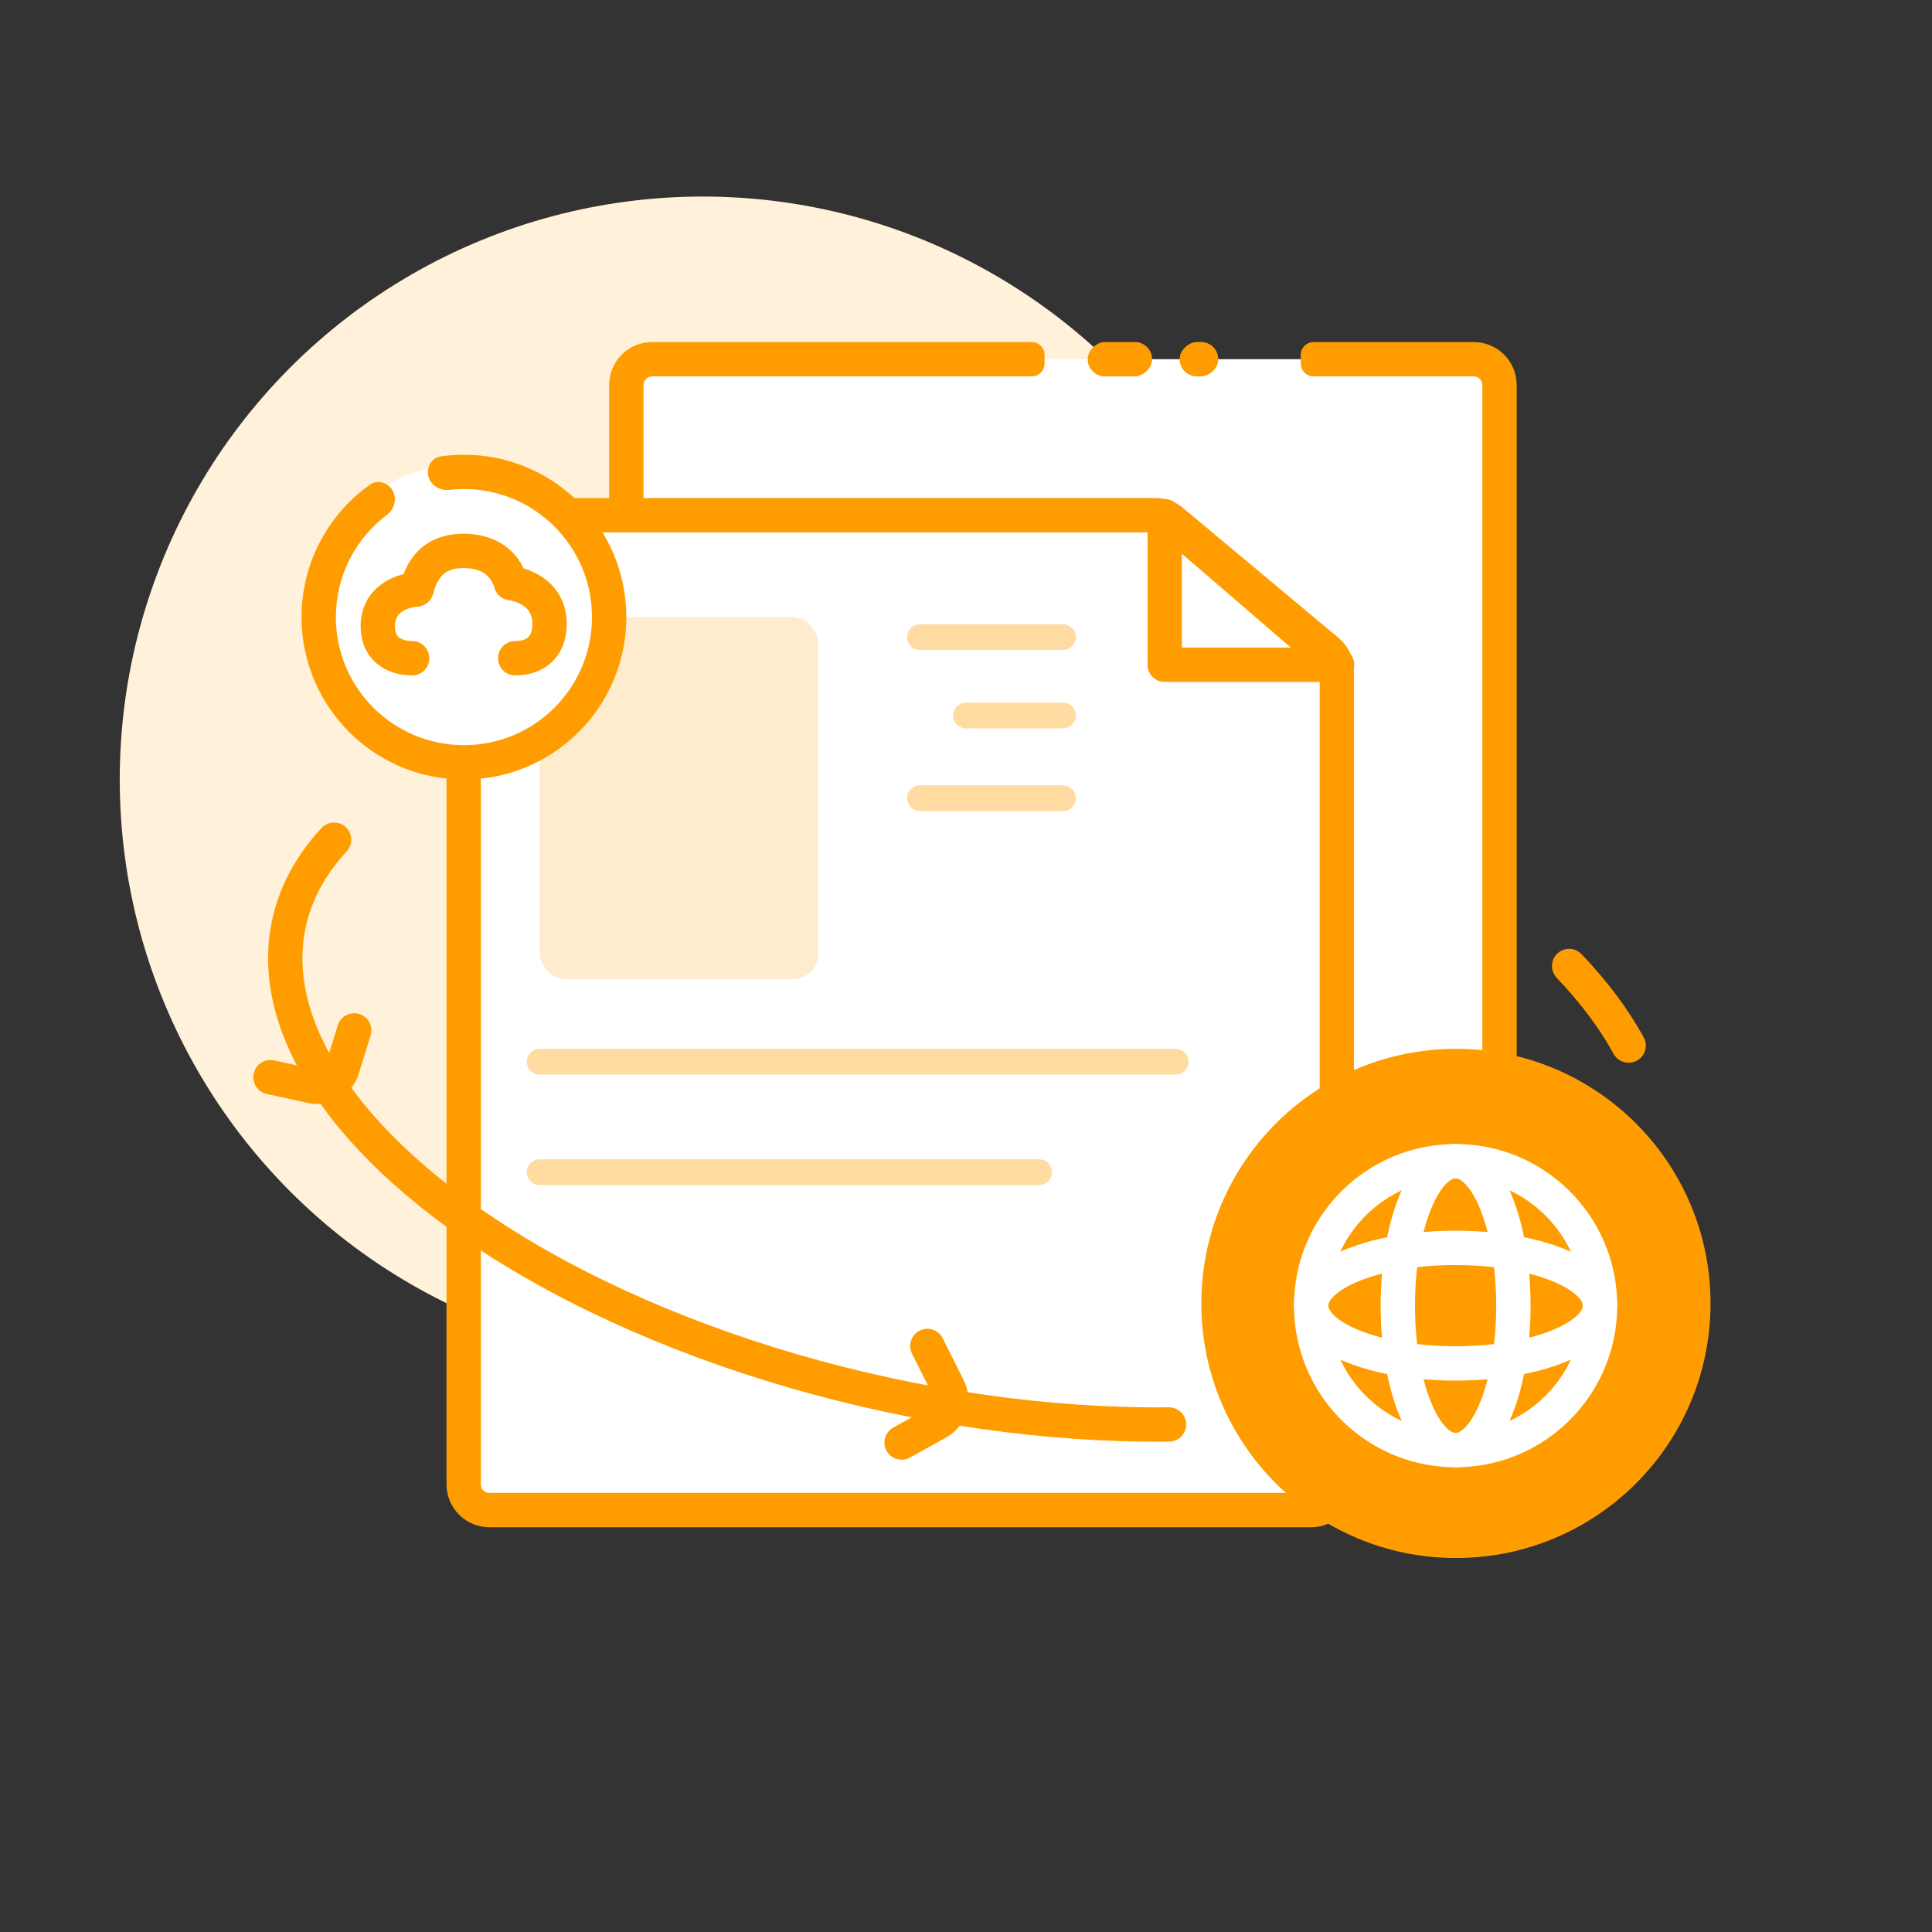 <svg width="90" height="90" viewBox="0 0 90 90" fill="none" xmlns="http://www.w3.org/2000/svg">
<rect x="0" y="0" width="90" height="90" fill="#333333" stroke="none"/>
<circle cx="32.735" cy="36.313" r="27.157" fill="#FFF1DA"/>
<rect x="29.178" y="16.734" width="40.676" height="46.346" rx="1.2" fill="white"/>
<path d="M68.653 15.934C69.757 15.934 70.653 16.829 70.653 17.934V61.879C70.653 62.983 69.758 63.879 68.653 63.879H30.378C29.273 63.879 28.378 62.983 28.378 61.879V17.934C28.378 16.829 29.273 15.934 30.378 15.934H48.06C48.391 15.934 48.66 16.202 48.66 16.534V16.933C48.66 17.265 48.391 17.533 48.06 17.533H30.378C30.157 17.533 29.977 17.713 29.977 17.934V61.879C29.977 62.1 30.157 62.279 30.378 62.279H68.653C68.874 62.279 69.053 62.1 69.053 61.879V17.934C69.053 17.713 68.874 17.533 68.653 17.533H61.194C60.862 17.533 60.593 17.265 60.593 16.933V16.534C60.593 16.202 60.862 15.934 61.194 15.934H68.653Z" fill="#FF9D00"/>
<rect x="53.669" y="15.933" width="1.602" height="3" rx="0.801" transform="rotate(90 53.669 15.933)" fill="#FF9D00"/>
<rect x="56.752" y="15.933" width="1.602" height="1.8" rx="0.801" transform="rotate(90 56.752 15.933)" fill="#FF9D00"/>
<path d="M21.6 25.2C21.6 24.537 22.137 24 22.8 24H53.83C54.112 24 54.384 24.099 54.6 24.279L61.845 30.332C62.118 30.56 62.276 30.898 62.276 31.253V69.146C62.276 69.809 61.739 70.346 61.076 70.346H22.8C22.137 70.346 21.6 69.809 21.6 69.146V25.2Z" fill="white" stroke="#FF9D00" stroke-width="1.6"/>
<path d="M54.256 30.966V24.05L62.287 30.966H54.256Z" stroke="#FF9D00" stroke-width="1.6" stroke-linecap="round" stroke-linejoin="round"/>
<path d="M42.859 29.679H49.516" stroke="#FFDBA1" stroke-width="1.2" stroke-linecap="round"/>
<path d="M25.142 49.46H54.763" stroke="#FFDBA1" stroke-width="1.2" stroke-linecap="round"/>
<path d="M25.142 54.605H48.4" stroke="#FFDBA1" stroke-width="1.2" stroke-linecap="round"/>
<path d="M42.859 37.183H49.516" stroke="#FFDBA1" stroke-width="1.2" stroke-linecap="round"/>
<path d="M45 33.331L49.516 33.331" stroke="#FFDBA1" stroke-width="1.2" stroke-linecap="round"/>
<rect opacity="0.5" x="25.142" y="28.748" width="12.978" height="16.869" rx="1.2" fill="#FFDBA1"/>
<circle cx="67.823" cy="60.719" r="11.26" fill="#FF9D00" stroke="#FF9D00" stroke-width="1.2"/>
<path d="M67.808 67.551C71.524 67.551 74.536 64.538 74.536 60.822C74.536 57.106 71.524 54.093 67.808 54.093C64.091 54.093 61.079 57.106 61.079 60.822C61.079 64.538 64.091 67.551 67.808 67.551Z" stroke="white" stroke-width="1.6" stroke-linejoin="round"/>
<path d="M67.808 63.514C71.524 63.514 74.536 62.309 74.536 60.822C74.536 59.336 71.524 58.131 67.808 58.131C64.091 58.131 61.079 59.336 61.079 60.822C61.079 62.309 64.091 63.514 67.808 63.514Z" stroke="white" stroke-width="1.6" stroke-linecap="round" stroke-linejoin="round"/>
<path d="M70.499 60.822C70.499 64.538 69.294 67.551 67.808 67.551C66.321 67.551 65.116 64.538 65.116 60.822C65.116 57.106 66.321 54.093 67.808 54.093C69.294 54.093 70.499 57.106 70.499 60.822Z" stroke="white" stroke-width="1.6" stroke-linecap="round" stroke-linejoin="round"/>
<path d="M75.868 48.707C75.187 47.462 74.258 46.219 73.097 45" stroke="#FF9D00" stroke-width="1.6" stroke-linecap="round"/>
<path d="M54.456 66.358C48.842 66.417 42.777 65.556 36.989 63.878C31.202 62.201 25.938 59.778 21.83 56.9C17.722 54.023 14.945 50.815 13.833 47.66C12.721 44.505 13.322 41.538 15.562 39.117" stroke="#FF9D00" stroke-width="1.6" stroke-linecap="round"/>
<circle cx="21.612" cy="28.748" r="7.12" fill="white"/>
<path d="M19.2 30.663C18.533 30.663 17.6 30.363 17.6 29.163C17.6 27.763 19 27.463 19.4 27.463C19.6 26.763 20 25.663 21.6 25.663C23 25.663 23.6 26.463 23.8 27.163C23.8 27.163 25.6 27.363 25.6 29.063C25.6 30.263 24.8 30.663 24 30.663" stroke="#FF9D00" stroke-width="1.6" stroke-linecap="round" stroke-linejoin="round"/>
<path d="M22.001 21.193C25.998 21.395 29.177 24.701 29.177 28.748L29.167 29.137C28.965 33.134 25.66 36.313 21.612 36.313L21.223 36.303C17.354 36.107 14.253 33.005 14.057 29.137L14.047 28.748C14.047 26.208 15.299 23.959 17.221 22.587C17.616 22.304 18.154 22.498 18.336 22.949C18.487 23.323 18.337 23.746 18.016 23.99C16.577 25.079 15.647 26.805 15.647 28.748C15.647 32.043 18.318 34.713 21.612 34.713C24.907 34.713 27.577 32.043 27.577 28.748C27.577 25.454 24.907 22.783 21.612 22.782C21.384 22.782 21.159 22.796 20.938 22.821C20.539 22.866 20.14 22.665 19.991 22.293C19.808 21.84 20.063 21.326 20.546 21.258C20.895 21.209 21.25 21.183 21.612 21.183L22.001 21.193Z" fill="#FF9D00"/>
<path d="M43.2 62.7L44.186 64.672C44.474 65.247 44.257 65.946 43.696 66.258L42 67.2" stroke="#FF9D00" stroke-width="1.6" stroke-linecap="round"/>
<path d="M16.5 48L15.945 49.786C15.76 50.38 15.152 50.735 14.544 50.603L12.6 50.18" stroke="#FF9D00" stroke-width="1.6" stroke-linecap="round"/>
</svg>
